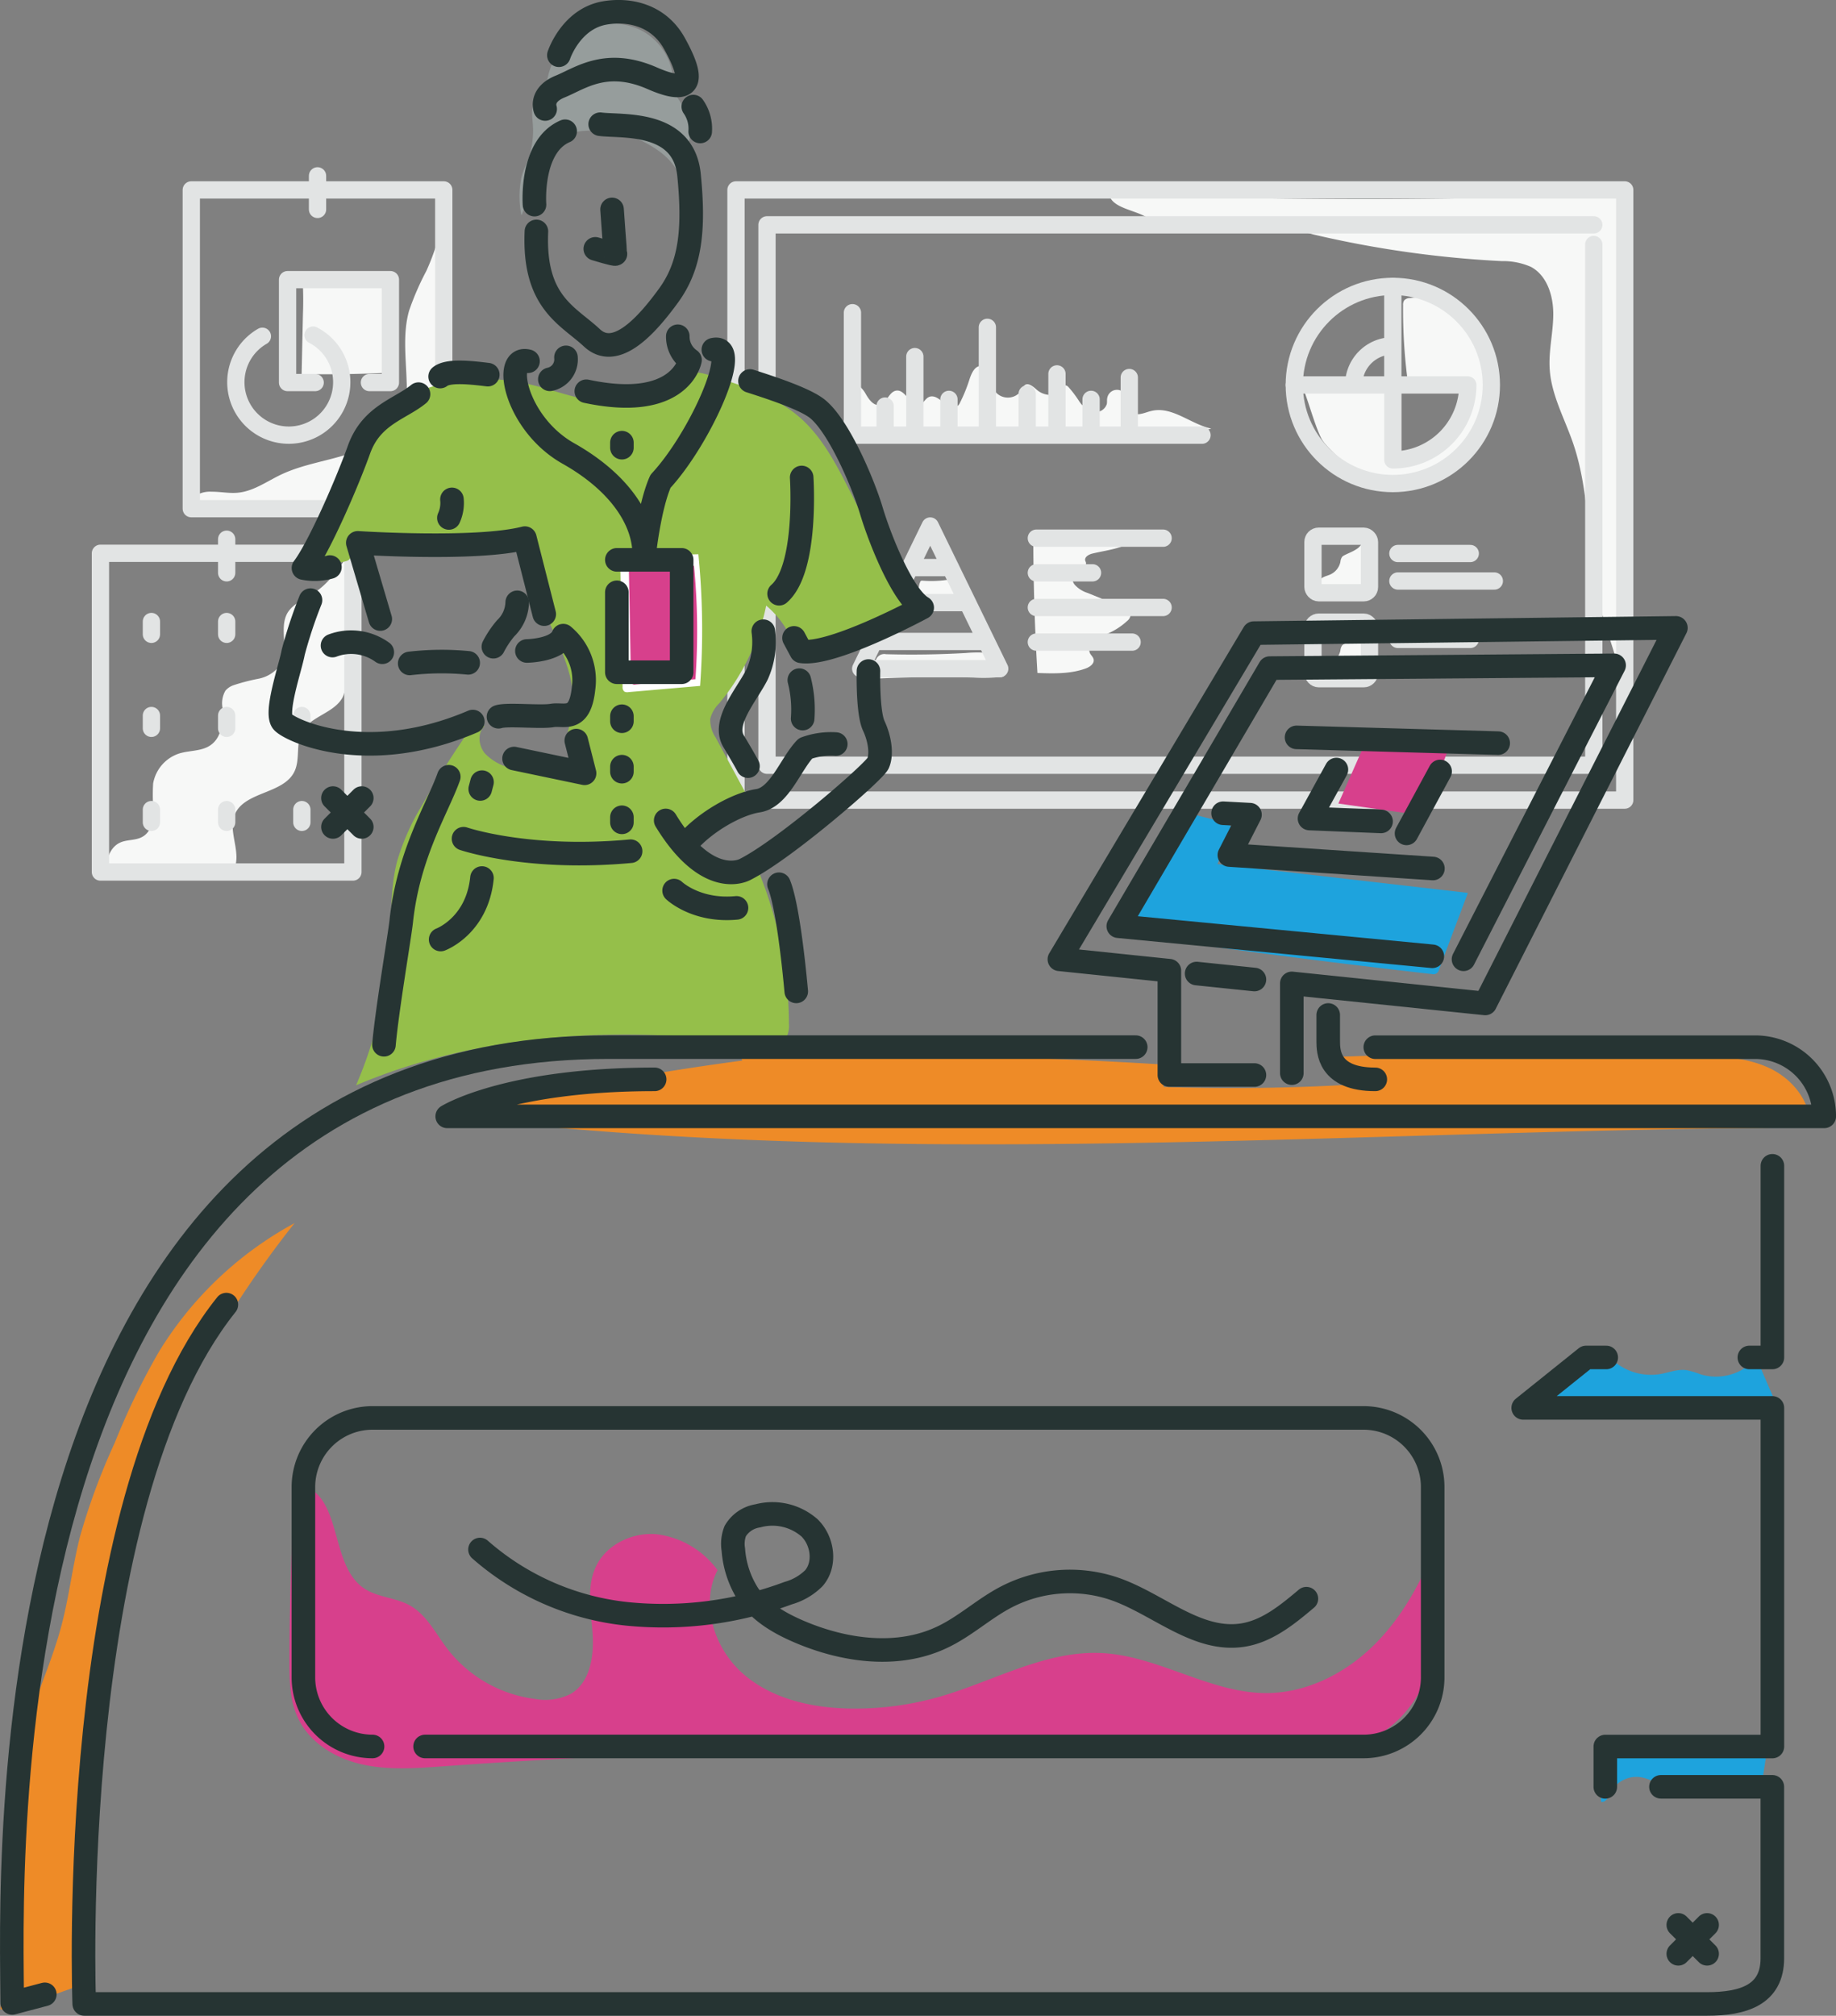 <svg xmlns="http://www.w3.org/2000/svg" viewBox="0 0 318.66 349.72"><rect x="0" y="0" width="318.66" height="349.72" fill="#808080" stroke="none"/><defs><style>.cls-1{fill:#f7f8f7}.cls-2,.cls-9{fill:none;stroke-linecap:round;stroke-linejoin:round}.cls-2{stroke:#e2e4e4;stroke-width:3px}.cls-3{fill:#d7408c}.cls-5{fill:#1ea3dd}.cls-9{stroke:#263433;stroke-width:4.09px}</style></defs><g id="Light_shapes" data-name="Light shapes"><path class="cls-1" d="M179.34 92.76q0 12 .72 24c2.81.1 5.7.18 8.34-.77.74-.26 1.58-.85 1.41-1.61-.09-.41-.46-.7-.65-1.08a1.82 1.82 0 01.48-2 5.73 5.73 0 011.91-1.09 12.21 12.21 0 004.12-2.51 1.48 1.48 0 00.55-1.38c-.14-.45-.62-.67-1.06-.85l-6.39-2.6a5.06 5.06 0 01-2.23-1.41 1.74 1.74 0 01.13-2.39 5.76 5.76 0 011.14-.47c.38-.16.74-.52.68-.93 0-.15-.11-.28-.14-.43-.13-.64.65-1.06 1.29-1.21 2.72-.65 5.77-.87 7.76-2.84a97.86 97.86 0 01-16.3 0M33.06 87.84a325.44 325.44 0 0042-1 1.11 1.11 0 001.28-1.27q1.54-24.63.78-49.34A38.45 38.45 0 0174 47a47.56 47.56 0 00-3 6.91c-1.13 4-.53 8.23-.42 12.37a14.47 14.47 0 01-.32 4c-1.07 4.16-5.12 6.87-9.18 8.28s-8.42 1.94-12.3 3.78c-2.46 1.17-4.77 2.88-7.48 3.14-1.52.15-3-.18-4.56-.17a4.78 4.78 0 00-4 1.72"/><path class="cls-1" d="M68.62 64.6q-8.13.45-16.27.29l.23-10.4a62.55 62.55 0 00-.09-6.55q7.93.3 15.87 0 0 7.47.14 14.94m-50.4 88.69c.29-2.07.81-4.46 2.69-5.36 1.21-.58 2.69-.36 3.87-1 1.47-.78 2-2.63 2-4.29a33 33 0 01-.08-5 6.68 6.68 0 014.51-5.19c1.79-.56 3.86-.36 5.41-1.42 2-1.35 2.25-4.11 2.12-6.49a4.38 4.38 0 01.51-3 3.26 3.26 0 011.37-.93 35 35 0 014.39-1.14 6.1 6.1 0 003.74-2.37c1.62-2.61-.26-6.3 1.24-9 1-1.69 3-2.43 4.59-3.48 2.67-1.72 4.51-4.45 6.26-7.1l-.55 21.35a8.49 8.49 0 01-.7 3.83c-1.5 2.8-5.7 3.29-7.13 6.13-1 2.05-.24 4.65-1.23 6.73-1.88 3.95-8.66 3.43-10.36 7.46-1.12 2.66.73 5.73.18 8.57a1.49 1.49 0 01-.31.73 1.64 1.64 0 01-.87.42 28.58 28.58 0 01-6.06.58l-13.79.3m208.56-49.61a2.34 2.34 0 011.15-2.11c.41-.23.89-.33 1.32-.53a3.12 3.12 0 001.71-2.15 1.84 1.84 0 01.3-.89 1.3 1.3 0 01.38-.27c.67-.35 1.39-.6 2-1a2.79 2.79 0 001.33-1.75 65.34 65.34 0 01.1 8.67.27.27 0 01-.35.33 33.69 33.69 0 00-7.36 0m-.58 15.07a2.34 2.34 0 011.15-2.11c.41-.23.89-.33 1.32-.53a3.12 3.12 0 001.71-2.15 1.84 1.84 0 01.3-.89 1.3 1.3 0 01.38-.27c.67-.35 1.39-.6 2-1a2.79 2.79 0 001.33-1.75 65.34 65.34 0 01.1 8.67.27.27 0 01-.35.33 33.69 33.69 0 00-7.36 0m-78.87-.13q9.39-.52 18.81-.28a31 31 0 004.86-.11.68.68 0 00.47-.2c.17-.22 0-.53-.12-.76l-1.53-2.53a1.53 1.53 0 00-.32-.41 1.43 1.43 0 00-.73-.25 21.15 21.15 0 00-3.95 0q-6.93.4-13.87.21a1.55 1.55 0 00-1.77 1l-1.43 2.38m8.24-11.81a27.39 27.39 0 016.43-.28 3.68 3.68 0 001.66-.11.25.25 0 00.16-.2 1.88 1.88 0 000-.76l-.52-2.53a2.44 2.44 0 00-.11-.41.4.4 0 00-.25-.25 2.51 2.51 0 00-1.35 0 19.18 19.18 0 01-4.74.21.33.33 0 00-.37.16 2.89 2.89 0 00-.24.8l-.49 2.38m33.36-70.46q44.28 1.83 88.61 0c-.8 30.31 3.37 60.67 1.1 90.9.3-6.75-2.84-13.11-4.45-19.67-2.25-9.17-1.54-19-4.58-27.89-1.46-4.29-3.79-8.39-4.08-12.91-.21-3.18.61-6.35.62-9.53s-1.07-6.72-3.88-8.22a12 12 0 00-5.07-1A182.93 182.93 0 01228 40.69a43.7 43.7 0 00-9.16-1.57c-4.27-.08-8.72 1.22-12.71-.28-2.38-.9-4.89.27-7-1.08s-6.33-1.67-6.63-4.15"/><path class="cls-1" d="M226.27 67.57a20 20 0 005.07.35l10.35-.17.12 8.52a4.29 4.29 0 00.66 2.73c.91 1.1 2.64 1 4 .53 3.29-1.17 5.77-3.92 7.67-6.85 1-1.55 1.93-3.43 1.36-5.19l-6.26-.06a18.87 18.87 0 01-4-.32 1.23 1.23 0 01-.67-.32 1.31 1.31 0 01-.25-.72 94.35 94.35 0 01-.8-13.11 1.4 1.4 0 01.19-.84 1.34 1.34 0 011-.41 12.49 12.49 0 016.2.85 19.79 19.79 0 014.83 3.06 8 8 0 012.25 2.48 8.67 8.67 0 01.7 2.79 37.33 37.33 0 01.41 10 13.18 13.18 0 01-4.55 8.71 16 16 0 01-6.71 2.71 22.39 22.39 0 01-8.11.39c-2.69-.44-5.66-1.13-7.4-3.22-.92-1.1-2.46-2.29-3.08-3.58-1.13-2.36-2.17-6.33-3.17-8.75m-81.22 8.55a4.6 4.6 0 001.65-3.52 34.13 34.13 0 01.21-4 2 2 0 01.86-1.44c1-.54 2.1.57 2.66 1.57s1.42 2.21 2.53 1.92 1.5-2.21 2.73-2.45c1.54-.29 2.24 2.23 3.79 2.46 1 .15 1.24-1.47 2.45-1.47s2.08 1.45 3.3 1.78a1.47 1.47 0 001 0 1.57 1.57 0 00.61-.75 26.92 26.92 0 001.62-4c.33-1 .9-2.35 2-2.3.77 0 1.32.79 1.53 1.53a17.71 17.71 0 00.53 2.25 2.83 2.83 0 005.11.17 2 2 0 01.36-.58c.62-.57 1.52.19 2.14.75 1.17 1.05 3.33 1.33 4.12 0 .18-.3.31-.7.65-.78a.89.89 0 01.76.34 19.59 19.59 0 011.84 2.44 4.32 4.32 0 002.39 1.8 2 2 0 002.4-1.33c.07-.34 0-.7.07-1a1.71 1.71 0 013.25-.45c.38.83.08 1.9.64 2.62a2 2 0 001.85.56c.67-.1 1.3-.39 2-.54 3.56-.82 6.75 2.31 10.31 3.08a14.25 14.25 0 01-5.59.59 161.7 161.7 0 00-18.92.46c-1.81.17-3.61.38-5.43.48-2.14.11-4.29.06-6.44 0l-28.09-.74"/></g><g id="Light_lines" data-name="Light lines"><path class="cls-2" d="M26.28 142.67v-2.21m13.06 2.21v-2.21m13.05 2.21v-2.21m-26.11-14.1v-2.22m13.06 2.22v-2.22m13.05 2.22v-2.22m-26.11-14.09v-2.22m13.06 2.22v-2.22m13.05 2.22v-2.22M33.2 32.95h43.82v55.3H33.2zm21.91 3.38v-5.82M17.43 95.99h43.82v55.3H17.43zm21.91 3.39v-5.83m237.28-51.13v90.34h-143.5V39.01h143.5"/><path class="cls-2" d="M127.74 32.95h154.25v105.86H127.74z"/><circle class="cls-2" cx="241.74" cy="66.79" r="17.1"/><path class="cls-2" d="M241.74 60a6.79 6.79 0 00-6.79 6.79h6.79zm13.01 6.79a13 13 0 01-13 13v-13zm-13.01-6.8v-10.3m0 17.1h-17.1m-76.69-12.54V75.5h60.67m-55 0v-5.05m5.16 5.05V61.87m5.92 13.63v-6.21m6.67 6.21V56.79m6.91 18.71v-7.16m5.17 7.16V64.87m5.92 10.63v-6.21M196 75.5v-10m-22.49 50.51h-24.12l12.06-24.75 12.06 24.75zm-2.3-4.72h-19.52m16.24-6.74h-12.96m10-6.08h-7.04m21.94-5.1h22m-22 6.01h9.75m-9.75 6.01h22m-22 6.01h16.62"/><rect class="cls-2" x="227.88" y="93.03" width="9.81" height="9.81" rx="1" ry="1"/><path class="cls-2" d="M242.62 96.03h12.56m-12.56 4.77h16.74"/><rect class="cls-2" x="227.88" y="107.94" width="9.81" height="9.81" rx="1" ry="1"/><path class="cls-2" d="M242.62 110.93h12.56m-12.56 4.78h16.74M54.34 58.14a9.19 9.19 0 11-8.8.2"/><path class="cls-2" d="M54.7 66.37h-4.79V48.52h17.85v17.85h-3.64"/></g><g id="Colour"><path class="cls-3" d="M51.14 258q-.84 14.9-.91 29.83c0 3.58 0 7.31 1.63 10.52 2.08 4.18 6.53 6.78 11.08 7.78s9.29.65 14 .31a1172.05 1172.05 0 01127-2.23c8.2.3 16.43.69 24.59-.24a27.62 27.62 0 0010.69-3c5.41-3.09 8.71-9 10-15.12s.83-12.41.28-18.61c-2.49 6.6-5.87 13-10.86 18s-11.75 8.47-18.81 8.5c-9.83 0-18.71-6.42-28.52-6.94s-18.76 4.84-28.16 7.55a53.26 53.26 0 01-15.24 2.08c-6.71-.06-13.72-1.56-18.81-5.93s-7.65-12.13-4.56-18.09a15.43 15.43 0 00-10.66-6.24c-4.23-.34-8.73 1.85-10.49 5.7-1.63 3.54-.81 7.65-.54 11.54s-.41 8.44-3.75 10.44a9.77 9.77 0 01-6.22.91A22.88 22.88 0 0177.6 286c-2-2.65-3.57-5.85-6.47-7.47-2.51-1.4-5.67-1.38-8-3-5.87-4-3.69-15.47-10.43-17.75"/><path d="M90.48 37.31a17 17 0 010-6.49c.34-1.33 1-2.55 1.43-3.86a15.44 15.44 0 00.52-5.96c-.11-1.47-.24-3.22.93-4.12.44-.34 1-.52 1.31-1a2.19 2.19 0 00.18-.88 12.09 12.09 0 015.74-9.38 11.24 11.24 0 0110.93-.23 10.51 10.51 0 015.36 9.44 3 3 0 00.06 1.07 2.72 2.72 0 00.41.71c1.64 2.29 3 5.15 2.23 7.87-.34 1.29-1.13 2.45-1.31 3.77s.33 2.89 0 4.3c0-2.74-2-5.07-4.3-6.62a19.07 19.07 0 00-12.5-3.22 6.68 6.68 0 00-3.89 1.4A8 8 0 0096.22 26c-.74 1.21-1.48 2.43-2.17 3.67a53.61 53.61 0 00-3.46 7.54" fill="#969d9c"/><path class="cls-5" d="M307.62 303L279 302a.9.9 0 00-1.18 1.06q0 4.76.06 9.53c.78.21 1.26-.78 1.61-1.51a5.08 5.08 0 014.77-2.8c2 .13 3.8 1.48 5.78 2a14.88 14.88 0 004.84.24l10.16-.61a1 1 0 00.48-.11 1 1 0 00.34-.73l.73-4.82m1.27-60.1q-21.66.48-43.32.11a58.47 58.47 0 0112.46-8.94 2.35 2.35 0 011.38-.39 2.73 2.73 0 011.38.91 9.93 9.93 0 008.39 2.55c1.52-.26 3-.89 4.56-.68a16.39 16.39 0 012.52.75 9.2 9.2 0 007.62-1.12c.71-.47 1.63-1 2.31-.54a1.88 1.88 0 01.54.81l2.79 6.47"/><path d="M1.65 348.78l14.15-5 .71-46.28a122.38 122.38 0 01.78-14.27A91.64 91.64 0 0122 265a182.3 182.3 0 0129.13-52.8 62.42 62.42 0 00-23.63 22.46 124.2 124.2 0 00-7.6 15.69 111.58 111.58 0 00-6 16.18c-1.28 5-1.86 10.21-3.16 15.22-2.17 8.32-6.31 16.06-8 24.49a86.42 86.42 0 00-1.24 12.61L.08 348.6M128.82 184a518.45 518.45 0 00-51.65 9.61c78.48 9.51 157.89 2.38 236.94 2 .3-4.41-3-8.42-7-10.3s-8.56-2.07-13-2.2q-31.51-.92-63 .29l4.21 4.73q-16.65 1-33.35.44l-.4-3.9q-36.48-2.25-73.07-1.55" fill="#ee8b27"/><path class="cls-5" d="M204.54 140.66l7.67 1.92c.6.15 1.31.4 1.44 1a1.69 1.69 0 01-.18 1l-2.16 5.33 43.46 5-5 13.27a1 1 0 01-1.27.81q-28.09-3.19-56.07-7.32l11.19-20.51"/><path class="cls-3" d="M237.54 127.53l-5.25 11.88 13.62 1.92a51.31 51.31 0 006-13.18q-6.85-.34-13.67-1.13"/><path d="M60 97.38c-3 .76-6.18.74-9.27 1.11a87.3 87.3 0 006.09-10.8c1.66-3.74 2.82-7.74 5-11.18C68 67 81.17 64 92.17 66.74c6.87 1.7 14.42 5.14 20.56 1.62 2.28-1.31 4.2-3.54 6.81-3.8a9.88 9.88 0 013.85.64c5.5 1.69 11.17 3.48 15.49 7.28 3.57 3.15 5.92 7.43 8.09 11.66 3.73 7.29 7.15 14.73 10.57 22.17a82.07 82.07 0 01-19.56 6.2 16 16 0 00-5-7.44 38.49 38.49 0 01-8.13 16.93 5.83 5.83 0 00-1.58 2.71 5.43 5.43 0 00.94 3.25l5.33 9.87a25.08 25.08 0 00-12.3 8.67 11 11 0 0014.39 4.62 70.2 70.2 0 015.3 26.51 4.46 4.46 0 01-.44 2.35c-.93 1.54-3.15 1.45-4.93 1.19-23.43-3.33-48-2.09-69.76 7.12A73.51 73.51 0 0067.72 163c.24-4.56.06-9.21 1.22-13.63a40.91 40.91 0 014.4-9.81q3.55-6.2 7.59-12.1c.73-1.07 2.1-2.25 3.13-1.46-1.26 1.21-1 3.42.13 4.75a9.26 9.26 0 004.52 2.51 51.17 51.17 0 0011.29 2.17c-.95-2.62-1.91-5.38-1.48-8.13.16-1 .5-2 .71-3 1-4.84-1-9.76-3-14.3l-7.3-16.76c-9.6 2.61-16.93 1.27-28.6 1.27.01 0 1.55 2.4-.33 2.87z" fill="#95bf4a"/><path d="M107.62 96.37l.44 22.76a1 1 0 00.3.85 1.07 1.07 0 00.69.1l12.46-1.08a131.73 131.73 0 00-.3-22.84l-11.72.24" fill="#fff"/><path class="cls-3" d="M109.14 98.34l.37 19.59a.65.65 0 00.83.82l10.36-.91a117.31 117.31 0 00-.25-19.67l-9.76.21"/></g><g id="Dark_lines" data-name="Dark lines"><path class="cls-9" d="M106.23 36.33s.53 7.51.59 7.72-3.5-.88-3.5-.88"/><path class="cls-9" d="M104.17 21.55c3.72.49 14.47-.76 15.42 8.82s.22 15.72-3.55 20.9-9.16 11.22-13.31 7.34-10.17-6.12-9.63-18.46m-.33-4.65S92 25.37 98.09 22.77m-3.47-3.86s-.94-2.45 2.59-3.89 8-4.94 16-1.44 6.63-1 3.87-6-7.9-6.05-12.08-5.34c-5.93 1-8 7.34-8 7.34m23.33 8.91a6.68 6.68 0 011.2 4.32m8.64 43.29c4.39 1.4 9 3 11.23 4.49 3.83 2.5 8.33 13 9.83 18s5.42 14.83 8.83 16.83c0 0-15.58 8.42-21 7.58l-1.25-2.33m-20.17-52.33a4.92 4.92 0 002.12 4.12s-1.58 8.92-18 5.42m37.38 14.96s1.08 15.83-3.92 20.17m-2.74 6.5a13.74 13.74 0 01-1.08 7.5c-1.75 3.5-6.08 8.25-4.08 11.58s2.5 4.33 2.5 4.33M84.66 65c-3.63-.46-7-.7-8.27.33M98.23 62a3.53 3.53 0 01-2.8 3.81M138.2 172c-.79-8.57-1.87-15.87-3-18.59m-57.31-18.65c-1.92 5.42-7 13.33-8.25 25.08-.26 2.47-2.48 15.43-3 21.42m52.67-35.09c3.08-3.54 8.5-6.67 12.25-7.25s5.67-6.42 8.25-9.08a12.9 12.9 0 015.25-.75m-5.75-4.42a20.65 20.65 0 00-.58-6.67"/><path class="cls-9" d="M150.73 116.42s-.17 7.17.92 9.5 1.42 5 .75 6.5-16.25 15-23.08 18.42c0 0-6.36 3.67-13.78-8.5M76.48 163s6.33-2.33 7.17-10.67m33.35 2.18s3.83 3.67 10.83 3m-44.48-20.63l.31-1.18M72.64 68.38C69.42 71 64.46 72 62.31 78s-7 17.08-9.64 20.55a9.59 9.59 0 004.59-.17m24 16.62a47.82 47.82 0 00-10.15.1m-17.22-10.98a78.68 78.68 0 00-3 9.05c-.45 2.55-3.25 10.53-1.83 12.08s14.7 7.76 33-.07m-15.71-12.02a9.21 9.21 0 00-8.64-1.16m42.31 16.49l1.44 5.67-12.24-2.56M66 107.4l-3.9-13.22s20.6 1.34 29-.82l3.36 13.19"/><path class="cls-9" d="M85.63 112.2a16.78 16.78 0 012.14-3.2 6.48 6.48 0 002-4.5m1.68 8.44s5.34-.07 6.31-2.66a10.07 10.07 0 013.53 9.09c-.63 6.11-3.39 4.41-5.45 4.76s-7.82-.28-9.32.22m-8.61-34.49a6.24 6.24 0 00.53-3.22m13.2-23.97c-4.5-1.17-2.17 10.83 7 16s13.17 11.83 13.17 17.5c0 0 .88-8.29 2.83-12.67 6.83-7.33 14.33-24 9.17-22.83m-16.75 36.46h11.25v19.5h-11.25v-13.87m.88 31.12v-.87m0 9.66v-.88m0-16.66v-.87m0-46.59v-.87m116.27 109.38v-15.57l33.57 3.48 33.09-65.16-73.25.91-33.75 56.59 19.09 1.98v18.1h14.76m-10.03-17.61l10.03 1.04"/><path class="cls-9" d="M254.01 166.43l26.14-51-59.77.48-26.29 44.78 54.51 5.22m-18.07 10.18v4.5c0 1.75 0 6.67 8.17 6.67"/><path class="cls-9" d="M248.7 150.68l-35.33-2.34 3.58-7-4.67-.25m12.75-13.16l35 1m-15.91 15.66l5.83-10.75m-18-.33l-4.67 8.5 12.42.5M288.28 310h19.33v29.75c0 6.39-5.09 7.92-11.31 7.92H14.62s-3.33-86.33 24.67-121.33"/><path class="cls-9" d="M278.62 310.01v-7h29v-58.75h-43.25l10.91-8.75h3.5m28.84-33.25v33.25h-4m-106.5-53.84h-91.5c-110 0-103.5 145.83-103.5 165.83l5.66-1.5"/><path class="cls-9" d="M113.62 187.26c-25.75 0-36 6.42-36 6.42h239a12 12 0 00-12-12H238.7M64.66 303a12 12 0 01-12-12v-33a12 12 0 0112-12h172a12 12 0 0112 12v33a12 12 0 01-12 12H73.78m6.67-157.49s11.17 3.83 29 2.17"/><path class="cls-9" d="M83.31 268.83A45.89 45.89 0 00108.89 280a62.21 62.21 0 0027.9-3.6 10.26 10.26 0 004.46-2.59c2.11-2.43 1.56-6.47-.73-8.72a9.77 9.77 0 00-9-2.1 5.52 5.52 0 00-3.91 2.64 6.12 6.12 0 00-.33 3.22 16.65 16.65 0 002.6 7.81c2.11 3.07 5.49 5 8.92 6.46 7.84 3.33 17.1 4.58 24.78.9 4-1.9 7.26-5 11.16-7a24 24 0 0119-1.26c7.44 2.68 14.14 9.16 22 7.91 4.23-.68 7.72-3.55 11-6.31m64.55 56.6l5 5.01m0-5.01l-5 5.01M57.79 138.46l5 5.01m0-5.01l-5 5.01"/></g></svg>